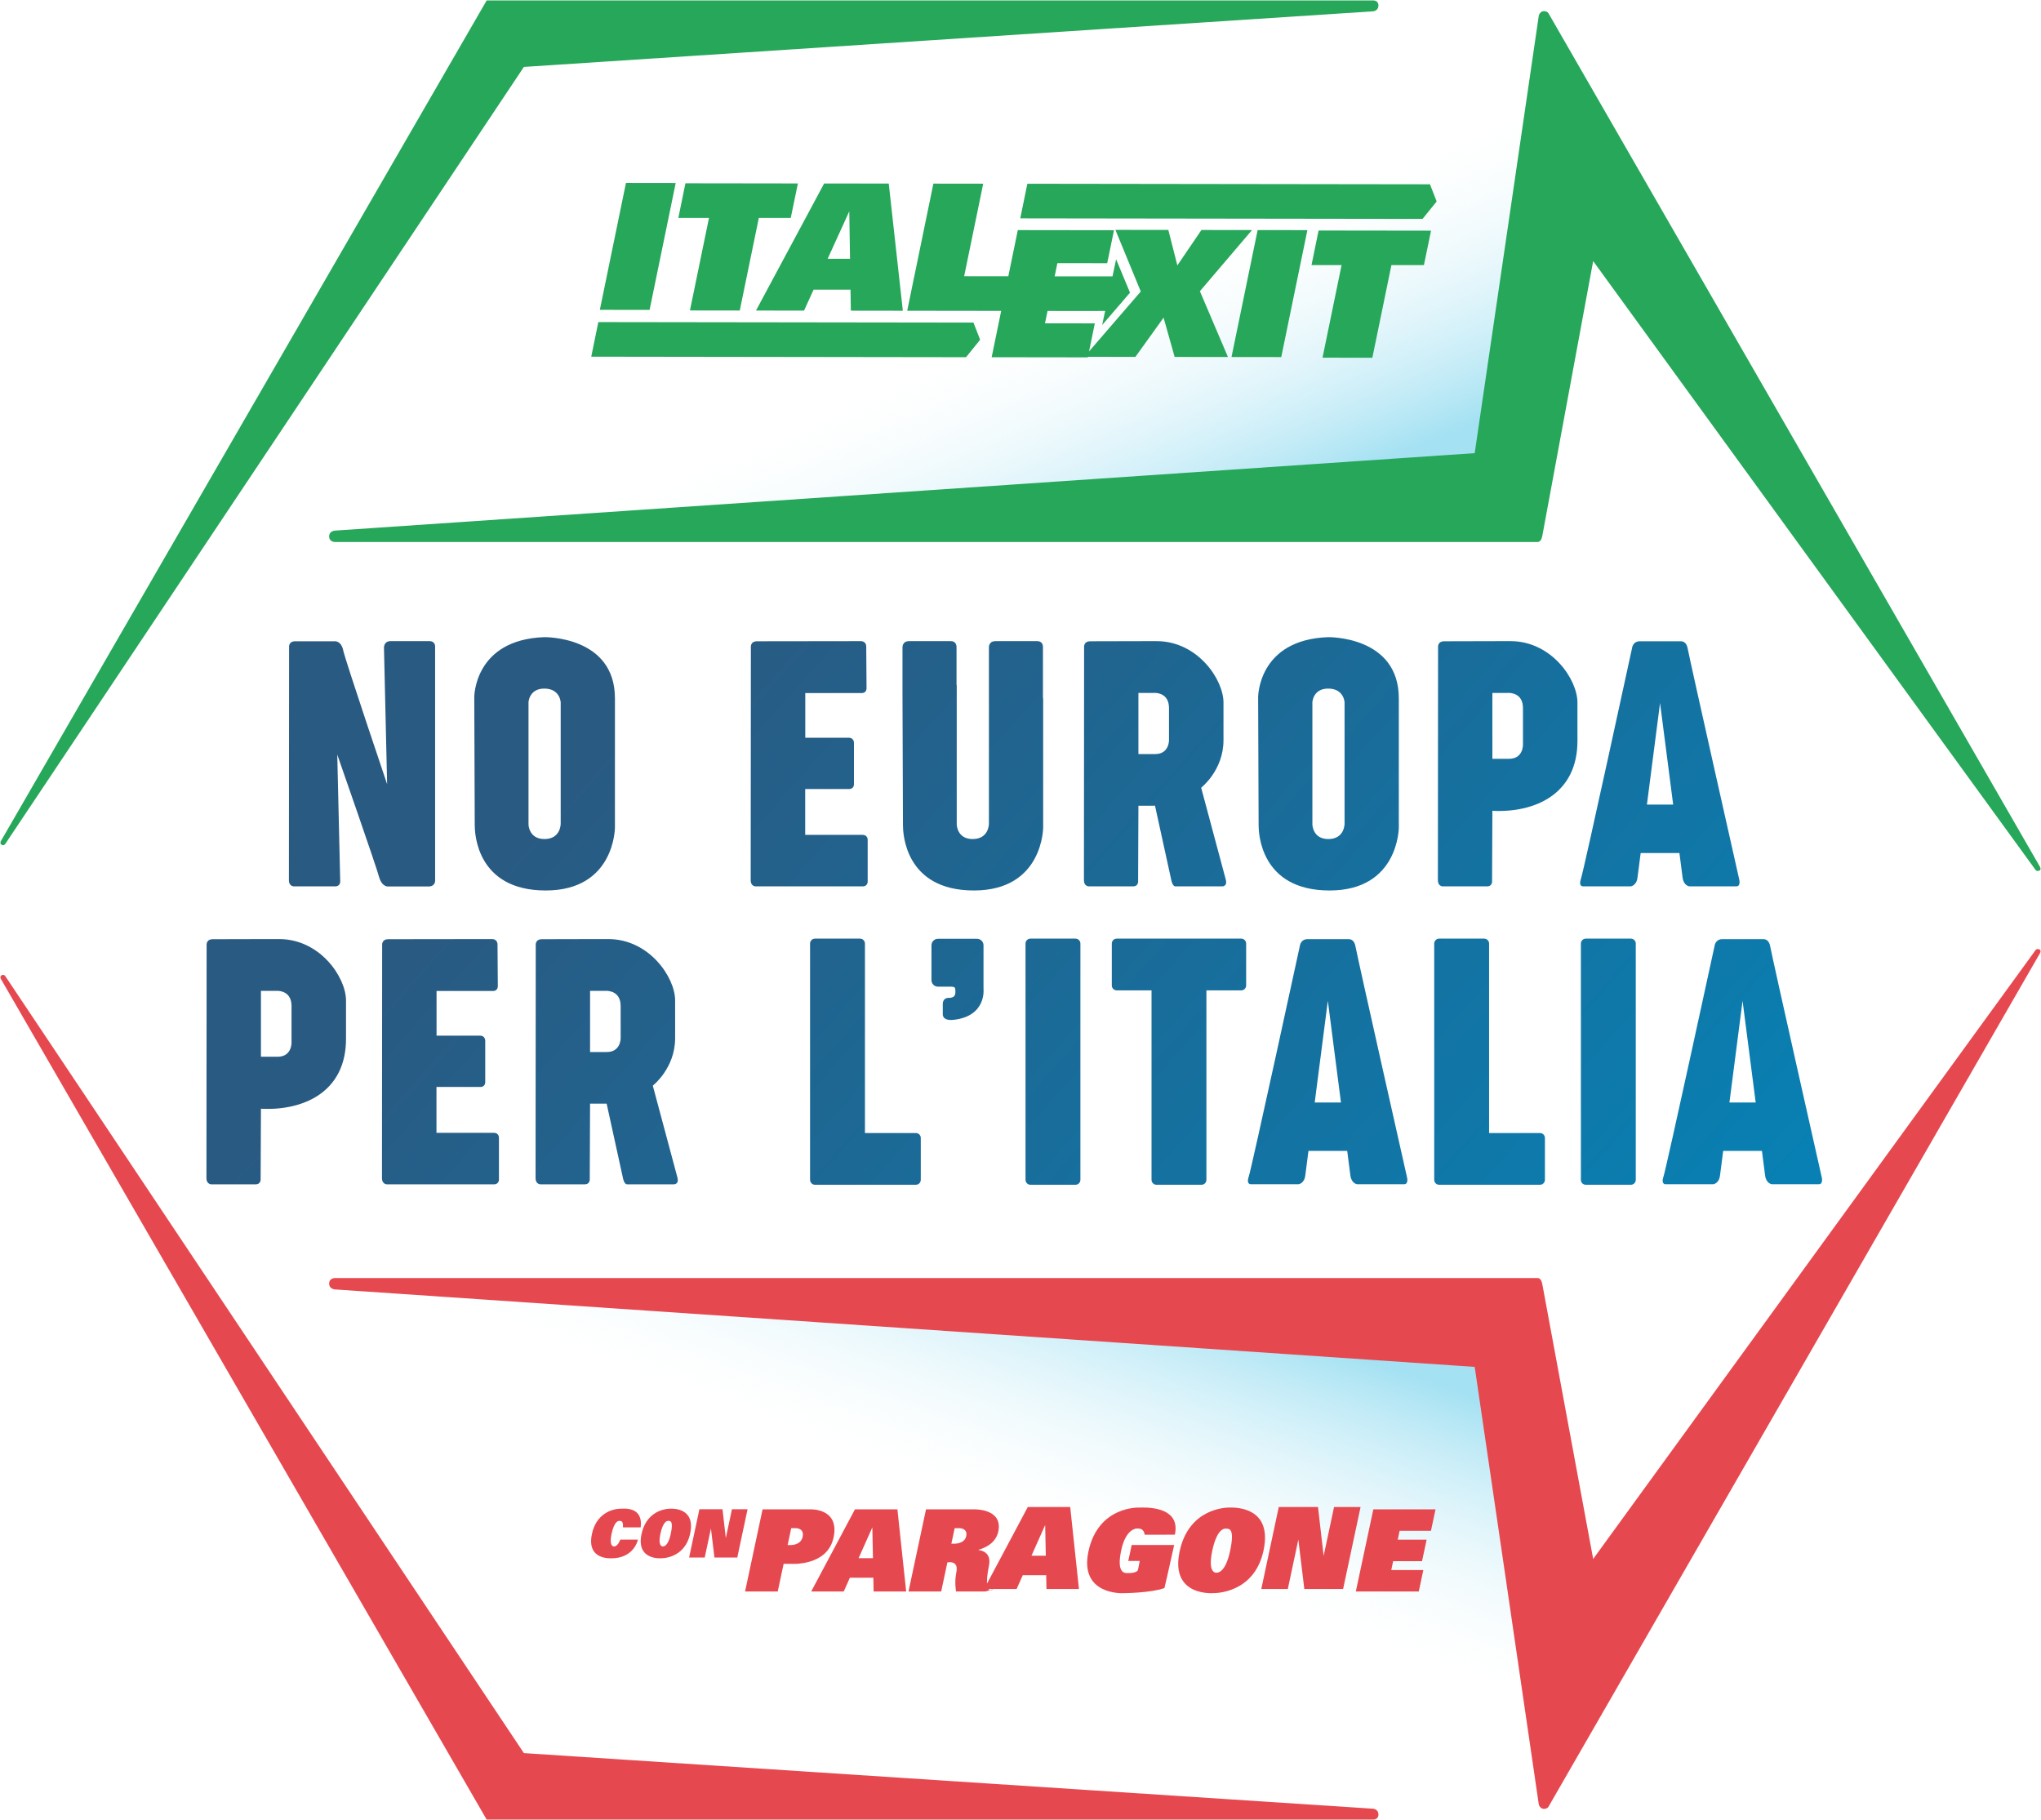 <?xml version="1.0" encoding="UTF-8" standalone="no"?>
<!-- Created with Inkscape (http://www.inkscape.org/) -->

<svg
   xmlns:dc="http://purl.org/dc/elements/1.1/"
   xmlns:cc="http://creativecommons.org/ns#"
   xmlns:rdf="http://www.w3.org/1999/02/22-rdf-syntax-ns#"
   xmlns:svg="http://www.w3.org/2000/svg"
   xmlns="http://www.w3.org/2000/svg"
   xmlns:xlink="http://www.w3.org/1999/xlink"
   xmlns:sodipodi="http://sodipodi.sourceforge.net/DTD/sodipodi-0.dtd"
   xmlns:inkscape="http://www.inkscape.org/namespaces/inkscape"
   width="606.258mm"
   height="540.549mm"
   viewBox="0 0 606.258 540.549"
   version="1.1"
   id="svg8"
   inkscape:version="0.92.4 (5da689c313, 2019-01-14)"
   sodipodi:docname="italexit.svg">
  <defs
     id="defs2">
    <linearGradient
       id="linearGradient853"
       inkscape:collect="always">
      <stop
         id="stop849"
         offset="0"
         style="stop-color:#67cdea;stop-opacity:0.599" />
      <stop
         id="stop851"
         offset="1"
         style="stop-color:#ffffff;stop-opacity:0" />
    </linearGradient>
    <linearGradient
       inkscape:collect="always"
       id="linearGradient1171">
      <stop
         style="stop-color:#67cdea;stop-opacity:0.6"
         offset="0"
         id="stop1167" />
      <stop
         style="stop-color:#ffffff;stop-opacity:0"
         offset="1"
         id="stop1169" />
    </linearGradient>
    <linearGradient
       inkscape:collect="always"
       id="linearGradient1161">
      <stop
         style="stop-color:#295a82;stop-opacity:1"
         offset="0"
         id="stop1157" />
      <stop
         style="stop-color:#0880b3;stop-opacity:1"
         offset="1"
         id="stop1159" />
    </linearGradient>
    <linearGradient
       inkscape:collect="always"
       xlink:href="#linearGradient1161"
       id="linearGradient1163"
       x1="854.074"
       y1="631.734"
       x2="1841.252"
       y2="1507.205"
       gradientUnits="userSpaceOnUse" />
    <linearGradient
       inkscape:collect="always"
       xlink:href="#linearGradient853"
       id="linearGradient1173"
       x1="37.652"
       y1="270.36"
       x2="8.682"
       y2="349.55"
       gradientUnits="userSpaceOnUse" />
    <linearGradient
       gradientTransform="translate(-3.104167e-6,5e-6)"
       inkscape:collect="always"
       xlink:href="#linearGradient1171"
       id="linearGradient1173-3"
       x1="53.527"
       y1="24.827"
       x2="19.97"
       y2="-53.051"
       gradientUnits="userSpaceOnUse" />
  </defs>
  <sodipodi:namedview
     id="base"
     pagecolor="#ffffff"
     bordercolor="#666666"
     borderopacity="1.0"
     inkscape:pageopacity="0.0"
     inkscape:pageshadow="2"
     inkscape:zoom="0.1767767"
     inkscape:cx="1846.6603"
     inkscape:cy="1886.3904"
     inkscape:document-units="mm"
     inkscape:current-layer="layer1"
     showgrid="false"
     fit-margin-top="0"
     fit-margin-left="0"
     fit-margin-right="0"
     fit-margin-bottom="0"
     inkscape:window-width="1920"
     inkscape:window-height="1018"
     inkscape:window-x="-8"
     inkscape:window-y="-8"
     inkscape:window-maximized="1"
     showguides="false" />
  <g
     inkscape:label="Capa 1"
     inkscape:groupmode="layer"
     id="layer1"
     transform="translate(336.902,121.36)">
    <path
       style="fill:url(#linearGradient1173-3);fill-opacity:1;stroke:none;stroke-width:0.265px;stroke-linecap:butt;stroke-linejoin:miter;stroke-opacity:1"
       d="m -238.774,38.039 352.722,-10.968 8.053,-143.206 z"
       id="path1165-1"
       inkscape:connector-curvature="0" />
    <path
       style="fill:#e6484f;fill-opacity:1;stroke:none;stroke-width:0.265px;stroke-linecap:butt;stroke-linejoin:miter;stroke-opacity:1"
       d="m -336.682,169.315 c 0,0 -0.282,-0.621 0.165,-0.955 0.447,-0.334 0.848,-0.2 1.107,0.075 0.259,0.276 154.124,230.878 154.124,230.878 l 252.346,16.525 c 0,0 1.488,0.177 1.488,1.713 0,1.536 -1.506,1.506 -1.506,1.506 H -192.343 Z"
       id="path826"
       inkscape:connector-curvature="0" />
    <path
       style="fill:url(#linearGradient1173);fill-opacity:1;stroke:none;stroke-width:0.265px;stroke-linecap:butt;stroke-linejoin:miter;stroke-opacity:1"
       d="m -238.774,259.79 352.722,10.968 8.053,143.206 z"
       id="path1165"
       inkscape:connector-curvature="0" />
    <path
       style="fill:#e6484f;fill-opacity:1;stroke:none;stroke-width:0.265px;stroke-linecap:butt;stroke-linejoin:miter;stroke-opacity:1"
       d="m -237.334,261.606 c 0,0 -1.795,-0.047 -1.795,-1.736 0,-1.689 1.76,-1.654 1.76,-1.654 h 357.156 c 0,0 1.086,-0.171 1.437,1.817 0.351,1.988 15.108,81.615 15.108,81.615 L 267.725,160.846 c 0,0 0.231,-0.491 1.051,-0.272 0.82,0.22 0.26,1.193 0.26,1.193 l -145.887,253.315 c 0,0 -0.295,0.791 -1.453,0.791 -1.158,0 -1.547,-1.264 -1.547,-1.536 0,-0.272 -19.004,-129.733 -19.004,-129.733 z"
       id="path828"
       inkscape:connector-curvature="0" />
    <path
       style="fill:#26a75a;fill-opacity:1;stroke:none;stroke-width:0.265px;stroke-linecap:butt;stroke-linejoin:miter;stroke-opacity:1"
       d="m -336.682,128.513 c 0,0 -0.282,0.621 0.165,0.955 0.447,0.334 0.848,0.2 1.107,-0.075 0.259,-0.276 154.124,-230.877 154.124,-230.877 l 252.346,-16.525 c 0,0 1.488,-0.177 1.488,-1.713 0,-1.536 -1.506,-1.506 -1.506,-1.506 H -192.343 Z"
       id="path826-1"
       inkscape:connector-curvature="0" />
    <path
       style="fill:#26a75a;fill-opacity:1;stroke:none;stroke-width:0.265px;stroke-linecap:butt;stroke-linejoin:miter;stroke-opacity:1"
       d="m -237.334,36.223 c 0,0 -1.795,0.047 -1.795,1.736 0,1.689 1.76,1.654 1.76,1.654 h 357.156 c 0,0 1.086,0.171 1.437,-1.817 0.351,-1.988 15.108,-81.615 15.108,-81.615 L 267.725,136.982 c 0,0 0.231,0.491 1.051,0.272 0.82,-0.22 0.26,-1.193 0.26,-1.193 L 123.149,-117.253 c 0,0 -0.295,-0.791 -1.453,-0.791 -1.158,0 -1.547,1.264 -1.547,1.536 0,0.272 -19.004,129.732 -19.004,129.732 z"
       id="path828-3"
       inkscape:connector-curvature="0" />
    <path
       style="fill:#26a75a;fill-opacity:1;stroke:none;stroke-width:0.265px;stroke-linecap:butt;stroke-linejoin:miter;stroke-opacity:1"
       d="m -143.95,-29.315 -14.775,-0.02 7.758,-37.698 14.775,0.02 z"
       id="path1084"
       inkscape:connector-curvature="0" />
    <path
       style="fill:#26a75a;fill-opacity:1;stroke:none;stroke-width:1px;stroke-linecap:butt;stroke-linejoin:miter;stroke-opacity:1"
       d="m 768.303,205.42 -7.936,38.779 h 34.35 l -21.35,103.748 55.842,0.076 21.365,-103.824 h 35.795 l 7.984,-38.607 -35.824,-0.049 -37.037,-0.051 -18.805,-0.025 z"
       id="path1150"
       inkscape:connector-curvature="0"
       transform="matrix(0.265,0,0,0.265,-336.902,-121.36)" />
    <path
       style="fill:#26a75a;fill-opacity:1;stroke:none;stroke-width:1px;stroke-linecap:butt;stroke-linejoin:miter;stroke-opacity:1"
       d="m 923.785,205.631 -76.396,142.418 53.861,0.074 10.707,-23.5 h 41.4 l 0.373,23.57 58.256,0.08 -15.781,-142.543 z m 28.18,31.184 0.844,53.211 H 927.721 Z"
       id="path1199"
       inkscape:connector-curvature="0"
       transform="matrix(0.265,0,0,0.265,-336.902,-121.36)" />
    <path
       style="fill:#26a75a;fill-opacity:1;stroke:none;stroke-width:1px;stroke-linecap:butt;stroke-linejoin:miter;stroke-opacity:1"
       d="M 1046.228,205.799 1024.889,309.5 h -0.045 l -7.936,38.779 55.842,0.076 49.492,0.066 -10.691,51.951 107.803,0.146 7.836,-38.082 -55.842,-0.076 2.853,-13.867 55.842,0.076 0.016,-0.076 h 8.713 l -3.356,15.777 31.221,-36.27 -15.562,-37.344 -4.053,19.057 h -64.84 l 3.051,-14.826 55.842,0.076 7.6,-36.926 -107.801,-0.146 -10.65,51.75 -49.492,-0.066 21.34,-103.701 z"
       id="path1084-5-3"
       inkscape:connector-curvature="0"
       transform="matrix(0.265,0,0,0.265,-336.902,-121.36)" />
    <path
       style="fill:#26a75a;fill-opacity:1;stroke:none;stroke-width:1px;stroke-linecap:butt;stroke-linejoin:miter;stroke-opacity:1"
       d="m 670.67,360.98 -7.936,38.779 420.086,0.574 15.824,-19.557 -7.49,-19.223 z"
       id="path1332"
       inkscape:connector-curvature="0"
       transform="matrix(0.265,0,0,0.265,-336.902,-121.36)" />
    <path
       style="fill:#26a75a;fill-opacity:1;stroke:none;stroke-width:1px;stroke-linecap:butt;stroke-linejoin:miter;stroke-opacity:1"
       d="m 1151.562,205.941 -7.936,38.779 450.896,0.617 15.824,-19.557 -7.49,-19.223 z"
       id="path1366"
       inkscape:connector-curvature="0"
       transform="matrix(0.265,0,0,0.265,-336.902,-121.36)" />
    <path
       style="fill:#26a75a;fill-opacity:1;stroke:none;stroke-width:0.265px;stroke-linecap:butt;stroke-linejoin:miter;stroke-opacity:1"
       d="m 43.683,-15.31 -14.775,-0.02 7.758,-37.698 14.775,0.02 z"
       id="path1084-3"
       inkscape:connector-curvature="0" />
    <path
       style="fill:#26a75a;fill-opacity:1;stroke:none;stroke-width:1px;stroke-linecap:butt;stroke-linejoin:miter;stroke-opacity:1"
       d="m 1478.008,258.352 -7.936,38.781 h 33.709 l -21.352,103.746 55.844,0.076 21.365,-103.822 h 36.434 l 7.984,-38.609 -36.463,-0.049 -55.842,-0.076 z"
       id="path1150-9"
       inkscape:connector-curvature="0"
       transform="matrix(0.265,0,0,0.265,-336.902,-121.36)" />
    <path
       style="fill:#26a75a;fill-opacity:1;stroke:none;stroke-width:0.265px;stroke-linecap:butt;stroke-linejoin:miter;stroke-opacity:1"
       d="m 10.139,-53.064 -15.721,-0.021 7.536,18.302 -16.749,19.394 15.155,0.021 8.368,-11.648 3.29,11.664 15.828,0.022 -8.333,-19.541 15.479,-18.158 -15.022,-0.021 -7.149,10.515 z"
       id="path945"
       inkscape:connector-curvature="0" />
    <g
       id="g1081"
       transform="matrix(1,0,-0.213,1,31.635,0)"
       style="fill:#e6484f;fill-opacity:1">
      <path
         transform="matrix(0.265,0,0,0.265,-336.902,-121.36)"
         inkscape:connector-curvature="0"
         id="path982"
         d="m 895.248,1690.855 c 0,0 -26.855,-1.228 -26.855,28.504 0,29.732 28.035,27.053 28.035,27.053 0,0 26.34,0.626 26.34,-27.678 0,-28.304 -24.236,-27.879 -27.52,-27.879 z M 895,1704.529 c 0.157,0.01 0.248,0.025 0.248,0.025 2.273,0 5.871,-0.253 5.871,14.584 0,14.837 -5.682,14.016 -5.682,14.016 0,0 -5.936,1.264 -5.936,-14.33 0,-13.645 4.398,-14.335 5.498,-14.295 z"
         style="fill:#e6484f;fill-opacity:1;stroke:none;stroke-width:1px;stroke-linecap:butt;stroke-linejoin:miter;stroke-opacity:1" />
      <path
         transform="matrix(0.265,0,0,0.265,-336.902,-121.36)"
         sodipodi:nodetypes="csccccscccccc"
         inkscape:connector-curvature="0"
         id="path982-7"
         d="m 839.625,1690.855 c 0,0 -26.855,-1.228 -26.855,28.504 0,29.732 28.035,27.053 28.035,27.053 0,0 23.226,1.456 24.998,-20.869 h -19.904 c -1.352,8.146 -5.217,7.611 -5.217,7.611 0,0 -5.934,1.264 -5.934,-14.33 0,-13.645 4.398,-14.335 5.498,-14.295 0.157,0.01 0.246,0.025 0.246,0.025 1.804,0 4.439,-0.131 5.451,7.225 h 19.882 c -1.995,-23.413 -23.213,-20.924 -26.201,-20.924 z"
         style="fill:#e6484f;fill-opacity:1;stroke:none;stroke-width:1px;stroke-linecap:butt;stroke-linejoin:miter;stroke-opacity:1" />
      <path
         transform="matrix(0.265,0,0,0.265,-336.902,-121.36)"
         inkscape:connector-curvature="0"
         id="rect833"
         d="m 927.322,1691.502 v 54.107 h 17.5 v -32.605 l 10.893,32.605 h 8.096 17.5 v -54.107 h -17.5 v 32.307 l -10.596,-32.307 h -8.393 z"
         style="fill:#e6484f;fill-opacity:1;fill-rule:evenodd;stroke:none;stroke-width:1" />
      <path
         transform="matrix(0.265,0,0,0.265,-336.902,-121.36)"
         inkscape:connector-curvature="0"
         id="rect853"
         d="m 998.156,1691.613 v 92.049 h 36.619 v -31 h 7.902 c 0,0 41.787,3.215 41.787,-29.553 0,-32.768 -32.322,-31.496 -32.322,-31.496 h -17.367 z m 36.619,21.076 h 4.846 c 0,0 10.006,-0.394 10.006,9.777 0,10.172 -12.936,9.174 -12.936,9.174 h -1.916 z"
         style="fill:#e6484f;fill-opacity:1;fill-rule:evenodd;stroke:none;stroke-width:1" />
      <path
         transform="matrix(0.265,0,0,0.265,-336.902,-121.36)"
         inkscape:connector-curvature="0"
         id="path891"
         d="m 1101.697,1691.613 -29.42,92.049 h 36.469 l 3.607,-15.465 h 26.293 l 3.607,15.465 h 36.469 l -29.422,-92.049 z m 23.803,20.217 8.045,34.492 h -16.09 z"
         style="fill:#e6484f;fill-opacity:1;stroke:none;stroke-width:1px;stroke-linecap:butt;stroke-linejoin:miter;stroke-opacity:1" />
      <path
         transform="matrix(0.265,0,0,0.265,-336.902,-121.36)"
         inkscape:connector-curvature="0"
         id="rect853-0"
         d="m 1217.973,1691.611 v 0 h -36.617 v 92.049 h 36.617 v -32.602 c 3.384,-0.582 12.266,-1.006 12.393,10.885 0.126,11.869 4.293,21.717 4.293,21.717 h 32.863 l 4.963,-1.537 c -3.001,-0.627 -6.838,-5.733 -7.143,-27.504 -0.158,-11.307 -6.794,-16.184 -15.83,-17.557 9.456,-2.916 18.15,-8.795 18.15,-20.592 0,-25.866 -32.32,-24.861 -32.32,-24.861 z m 54.512,90.514 c 1.977,0.413 3.59,-1.113 3.59,-1.113 z m -54.512,-69.436 h 4.848 c 0,0 10.004,-0.362 10.004,8.996 0,9.358 -12.934,8.44 -12.934,8.44 h -1.918 z"
         style="fill:#e6484f;fill-opacity:1;fill-rule:evenodd;stroke:none;stroke-width:1" />
      <path
         inkscape:connector-curvature="0"
         id="path891-2"
         d="m 6.247,326.213 -7.784,24.355 h 9.649 l 0.954,-4.092 H 16.023 l 0.954,4.092 h 9.649 l -7.785,-24.355 z m 6.298,5.349 2.129,9.126 h -4.257 z"
         style="fill:#e6484f;fill-opacity:1;stroke:none;stroke-width:0.265px;stroke-linecap:butt;stroke-linejoin:miter;stroke-opacity:1" />
      <path
         transform="matrix(0.265,0,0,0.265,-336.902,-121.36)"
         sodipodi:nodetypes="ccscccccccscsccscc"
         inkscape:connector-curvature="0"
         id="path982-6"
         d="m 1423.248,1689.576 c -1.605,0.011 -2.789,0.055 -3.398,0.055 0,0 -46.369,-2.122 -46.369,49.207 0,48.944 48.408,46.705 48.408,46.705 0,0 30.973,-0.059 45.506,-5.727 0,0 0.526,-19.616 0.594,-44.01 l 0.012,-4.236 h -47.631 c 0.146,2.073 0,17.848 0,17.848 h 12.884 l 0.137,9.744 c 0.06,4.276 -10.658,3.874 -10.658,3.874 -2.21,-0.126 -12.669,1.8 -12.803,-25.121 -0.126,-25.469 12.482,-24.856 12.482,-24.856 3.196,0 7.516,0.044 10.2,7.008 7.247,0 33.744,-0.09 33.744,-0.09 0,-28.985 -31.874,-30.48 -43.108,-30.4 z"
         style="fill:#e6484f;fill-opacity:1;stroke:none;stroke-width:1px;stroke-linecap:butt;stroke-linejoin:miter;stroke-opacity:1" />
      <path
         transform="matrix(0.265,0,0,0.265,-336.902,-121.36)"
         inkscape:connector-curvature="0"
         id="path982-8"
         d="m 1521.498,1689.574 c -5.092,-0.045 -45.826,1.098 -45.826,49.195 0,51.304 48.385,46.682 48.385,46.682 0,0 45.457,1.079 45.457,-47.76 0,-48.839 -41.828,-48.105 -47.494,-48.105 0,0 -0.182,-0.01 -0.521,-0.012 z m 0.096,23.605 c 0.271,0.01 0.426,0.047 0.426,0.047 3.923,0 10.133,-0.437 10.133,25.164 0,25.601 -9.807,24.186 -9.807,24.186 0,0 -10.242,2.178 -10.242,-24.73 0,-23.545 7.592,-24.736 9.49,-24.666 z"
         style="fill:#e6484f;fill-opacity:1;stroke:none;stroke-width:1px;stroke-linecap:butt;stroke-linejoin:miter;stroke-opacity:1" />
      <path
         inkscape:connector-curvature="0"
         id="rect833-5"
         d="m 80.791,326.213 v 24.355 h 7.877 v -14.677 l 4.903,14.677 h 3.644 7.877 v -24.355 h -7.877 v 14.542 l -4.769,-14.542 h -3.778 z"
         style="fill:#e6484f;fill-opacity:1;fill-rule:evenodd;stroke:none;stroke-width:0.265" />
      <path
         transform="matrix(0.265,0,0,0.265,-336.902,-121.36)"
         inkscape:connector-curvature="0"
         id="rect1019"
         d="m 1682.76,1691.611 v 24.059 9.938 24.059 33.996 h 34.592 35.957 v -24.059 h -35.957 v -9.938 h 32.387 v -24.059 h -32.387 v -9.938 h 35.137 v -24.059 z"
         style="fill:#e6484f;fill-opacity:1;fill-rule:evenodd;stroke:none;stroke-width:1" />
    </g>
    <path
       style="fill:url(#linearGradient1163);fill-opacity:1;stroke:none;stroke-width:1px;stroke-linecap:butt;stroke-linejoin:miter;stroke-opacity:1"
       d="m 610,714.1 c -78.75,2.857 -78.393,67.301 -78.393,67.301 l 0.535,143.75 c 0.03,7.986 1.722,72.855 79.504,72.855 77.782,0 77.639,-70.801 77.639,-70.801 V 782.65 C 689.285,712.523 610,714.1 610,714.1 Z m 878.648,0 c -78.749,2.857 -78.392,67.301 -78.392,67.301 l 0.535,143.75 c 0.03,7.986 1.724,72.855 79.506,72.855 77.781,0 77.637,-70.801 77.637,-70.801 V 782.65 c 0,-70.127 -79.285,-68.551 -79.285,-68.551 z m -1050.836,4.455 c -7.679,0 -7.41,7.322 -7.41,7.322 l 3.525,153.035 c 0,0 -46.913,-138.927 -49.186,-149.881 -2.273,-10.954 -9.281,-10.322 -9.281,-10.322 h -44.479 c -7.892,0 -6.945,6.945 -6.945,6.945 h 0.002 c 0,0 -0.199,254.241 -0.199,260.938 0,6.696 5.357,6.816 5.357,6.816 h 46.391 c 6.503,0 5.744,-6.188 5.744,-6.188 l -3.297,-141.523 c 0,0 44.376,126.92 46.998,137.602 3.38,11.186 10.234,10.234 10.234,10.234 h 44.996 c 7.892,0 7.459,-6.691 7.459,-6.691 V 724.76 c 0,-6.518 -6.205,-6.205 -6.205,-6.205 z m 526.949,0 -116.154,0.154 c -7.892,0 -6.945,6.945 -6.945,6.945 0,0 -0.199,254.239 -0.199,260.936 0,6.696 5.357,6.818 5.357,6.818 h 120.014 c 6.503,0 5.744,-6.188 5.744,-6.188 v -45.52 c 0,0 0.568,-6.025 -6.025,-6.025 h -64.008 v -51.406 h 49.062 c 0,0 5.602,0.49 5.602,-5.604 v -45.842 c 0,0 0.381,-6.025 -6.025,-6.025 h -48.549 v -50.068 h 63.104 c 0,0 5.57,0.473 5.57,-5.572 0,-6.045 -0.34,-46.398 -0.34,-46.398 0,-6.518 -6.207,-6.205 -6.207,-6.205 z m 100.986,0 c -0.184,0.004 -0.289,0.014 -0.289,0.014 h -46.44 c -8.079,0 -7.41,7.408 -7.41,7.408 v 55.346 l 0.672,-0.072 -0.672,0.15 0.535,143.75 c 0.03,7.986 1.723,72.855 79.504,72.855 77.781,0 77.639,-70.801 77.639,-70.801 V 782.65 l -0.231,-0.053 V 725.293 c 0,-7.387 -6.723,-6.725 -6.723,-6.725 h -46.44 c -8.079,0 -7.41,7.408 -7.41,7.408 v 55.346 141.684 c 0,0 0.311,17.361 -18.25,17.361 -17.551,0 -17.822,-16.268 -17.822,-16.268 V 767.701 l -0.231,0.053 v -42.461 c 0,-6.464 -5.146,-6.764 -6.434,-6.738 z m 220.525,0 -64.154,0.154 c -7.892,0 -6.945,6.945 -6.945,6.945 0,0 -0.197,254.239 -0.197,260.936 0,6.696 5.357,6.818 5.357,6.818 h 49.633 c 6.503,0 5.744,-6.188 5.744,-6.188 l 0.346,-84.193 18.588,-0.035 18.346,83.75 c 0,0 1.257,6.65 4.51,6.65 h 51.982 c 0,0 6.706,0.675 4.457,-7.719 -2.249,-8.393 -27.559,-102.848 -27.559,-102.848 0,0 25.027,-19.375 25.027,-53.215 V 787.312 c 0,-25.665 -28.912,-68.758 -75,-68.758 z m 396.756,0 -64.154,0.156 c -7.892,0 -6.945,6.943 -6.945,6.943 0,0 -0.197,254.239 -0.197,260.936 0,6.696 5.357,6.818 5.357,6.818 h 49.633 c 6.503,0 5.744,-6.188 5.744,-6.188 l 0.346,-78.525 c 46.609,2.475 95.784,-17.994 95.352,-79.082 V 787.312 c 0,-25.665 -28.912,-68.758 -75,-68.758 z m 201.004,0.15 c -0.181,1.2e-4 -0.283,0.012 -0.283,0.012 H 1838 c -7.688,0 -8.562,7.338 -8.562,7.338 0,0 -54.062,249.125 -57.312,258.75 -3.25,9.625 2.938,8.564 2.938,8.564 h 52.809 c 0,0 0.402,-0.038 1.022,-0.234 0.62,-0.198 1.458,-0.557 2.334,-1.203 0.876,-0.646 1.79,-1.58 2.559,-2.926 0.384,-0.673 0.731,-1.449 1.02,-2.344 0.289,-0.895 0.52,-1.91 0.668,-3.059 l 3.561,-27.584 h 43.434 l 3.561,27.584 c 0.148,1.149 0.379,2.163 0.668,3.059 0.289,0.895 0.635,1.671 1.02,2.344 0.768,1.346 1.683,2.279 2.559,2.926 0.876,0.646 1.714,1.005 2.334,1.203 0.62,0.198 1.022,0.234 1.022,0.234 h 52.682 c 0.047,0 0.072,-0.021 0.117,-0.021 5.127,-0.139 3.01,-7.979 3.01,-7.979 0,0 -56.062,-248.625 -57.625,-258.188 -1.367,-8.367 -6.514,-8.477 -7.779,-8.477 z m -1273.959,53.029 c 17.871,0 18.408,15.49 18.408,15.49 v 135.781 c 0,0 0.312,17.361 -18.25,17.361 -17.551,0 -17.822,-16.268 -17.822,-16.268 V 787.045 c 0,0 0.628,-15.311 17.664,-15.311 z m 878.648,0 c 17.871,0 18.408,15.49 18.408,15.49 v 135.781 c 0,0 0.311,17.361 -18.25,17.361 -17.551,0 -17.822,-16.268 -17.822,-16.268 V 787.045 c 0,0 0.628,-15.311 17.664,-15.311 z m -194.678,4.828 c 3.259,-0.034 16.295,0.844 16.295,17.055 v 35.715 c 0,0 0.473,15.81 -15.59,15.811 -6.231,-0.003 -18.693,0 -18.693,0 V 776.592 h 17.256 c 0,0 0.267,-0.025 0.732,-0.029 z m 396.754,0 c 3.259,-0.034 16.295,0.844 16.295,17.055 v 41.006 c 0,0 0.475,15.81 -15.588,15.811 -6.231,-0.003 -18.693,0 -18.693,0 V 776.592 h 17.256 c 0,0 0.265,-0.025 0.73,-0.029 z m 169.951,11.242 14.713,113.965 h -29.426 z M 913.531,1051.971 c -0.383,0 -0.757,0.038 -1.117,0.111 -0.361,0.073 -0.708,0.183 -1.039,0.322 -0.331,0.14 -0.645,0.309 -0.939,0.508 -0.588,0.397 -1.096,0.904 -1.492,1.492 -0.298,0.441 -0.532,0.927 -0.693,1.447 -0.054,0.173 -0.1,0.351 -0.137,0.531 -0.073,0.361 -0.111,0.734 -0.111,1.117 v 217.869 46.924 c 0,0.264 0.023,0.521 0.059,0.775 0.006,0.046 0.014,0.091 0.021,0.137 0.141,0.853 0.473,1.638 0.955,2.311 0.042,0.058 0.085,0.115 0.129,0.172 0.282,0.363 0.608,0.689 0.971,0.971 0.057,0.044 0.114,0.087 0.172,0.129 0.187,0.134 0.379,0.261 0.582,0.371 0,0 0.002,0 0.002,0 0.313,0.17 0.644,0.309 0.99,0.416 0,0 0.002,0 0.002,0 0.346,0.107 0.706,0.183 1.078,0.221 0,0 0.002,0 0.002,0 0.186,0.019 0.376,0.027 0.566,0.027 h 50.459 62.57 c 3.064,0 5.531,-2.466 5.531,-5.529 v -46.924 c 0,-3.063 -2.467,-5.529 -5.531,-5.529 H 969.52 V 1057.5 c 0,-1.915 -0.963,-3.596 -2.434,-4.588 -0.294,-0.198 -0.608,-0.368 -0.939,-0.508 -0.331,-0.14 -0.678,-0.249 -1.039,-0.322 -0.361,-0.073 -0.734,-0.111 -1.117,-0.111 z m 241.512,0 c -3.063,0 -5.529,2.466 -5.529,5.529 v 264.793 c 0,3.063 2.466,5.529 5.529,5.529 h 50.459 c 3.063,0 5.529,-2.466 5.529,-5.529 V 1057.5 c 0,-3.063 -2.466,-5.529 -5.529,-5.529 z m 96.711,0 c -3.064,0 -5.531,2.466 -5.531,5.529 v 46.924 c 0,3.063 2.467,5.529 5.531,5.529 h 39.004 v 212.34 c 0,3.063 2.466,5.529 5.529,5.529 h 50.459 c 3.063,0 5.529,-2.466 5.529,-5.529 v -212.34 h 39.006 c 3.064,0 5.531,-2.466 5.531,-5.529 V 1057.5 c 0,-3.063 -2.467,-5.529 -5.531,-5.529 h -44.535 -50.459 z m 361.4,0 c -3.063,0 -5.529,2.466 -5.529,5.529 v 217.869 46.924 c 0,0.574 0.087,1.128 0.248,1.648 0.107,0.347 0.246,0.679 0.416,0.992 0.509,0.94 1.284,1.715 2.225,2.225 0,0 0,0 0,0 0.313,0.169 0.644,0.309 0.99,0.416 0,0 0,0 0,0 0.346,0.107 0.706,0.183 1.078,0.221 0,0 0,0 0,0 0.186,0.019 0.376,0.027 0.566,0.027 h 50.459 62.572 c 3.064,0 5.531,-2.466 5.531,-5.529 v -46.924 c 0,-3.063 -2.467,-5.529 -5.531,-5.529 h -57.043 V 1057.5 c 0,-3.063 -2.466,-5.529 -5.529,-5.529 z m 164.406,0 c -3.063,0 -5.529,2.466 -5.529,5.529 v 264.793 c 0,3.063 2.466,5.529 5.529,5.529 h 50.459 c 3.063,0 5.529,-2.466 5.529,-5.529 V 1057.5 c 0,-3.063 -2.466,-5.529 -5.529,-5.529 z m -726.166,0.184 c -4.043,0 -7.299,3.255 -7.299,7.299 v 39.055 c 0,4.043 3.255,7.299 7.299,7.299 h 13.508 c 5.723,0 6.012,0.773 6.012,5.688 0,3.978 -1.062,6.895 -7.691,6.895 -6.629,0 -6.451,6.541 -6.451,6.541 v 11.578 c 0,0 -0.975,7.931 12.197,6.453 37.035,-4.154 33.455,-34.56 33.455,-34.56 v -9.893 -20.689 -3.801 -14.565 c 0,-4.043 -3.255,-7.299 -7.299,-7.299 z m -748.691,0.315 -64.154,0.156 c -7.892,0 -6.945,6.945 -6.945,6.945 0,0 -0.197,254.239 -0.197,260.936 0,6.696 5.357,6.816 5.357,6.816 h 49.633 c 6.503,0 5.744,-6.188 5.744,-6.188 l 0.346,-78.523 c 46.609,2.475 95.784,-17.996 95.352,-79.084 v -42.301 c 0,-25.665 -28.912,-68.758 -75,-68.758 z m 368.916,0 -64.154,0.154 c -7.892,0 -6.945,6.945 -6.945,6.945 0,0 -0.197,254.239 -0.197,260.935 0,6.696 5.357,6.818 5.357,6.818 h 49.633 c 6.503,0 5.744,-6.188 5.744,-6.188 l 0.346,-84.193 18.588,-0.033 18.346,83.75 c 0,0 1.257,6.65 4.51,6.65 h 51.982 c 0,0 6.706,0.675 4.457,-7.719 -2.249,-8.393 -27.559,-102.848 -27.559,-102.848 0,0 25.027,-19.375 25.027,-53.215 v -42.299 c 0,-25.665 -28.912,-68.758 -75,-68.758 z m -120.17,0 -116.154,0.154 c -7.892,0 -6.945,6.945 -6.945,6.945 0,0 -0.199,254.239 -0.199,260.936 0,6.696 5.357,6.818 5.357,6.818 h 120.014 c 6.503,0 5.744,-6.188 5.744,-6.188 v -45.52 c 0,0 0.568,-6.025 -6.025,-6.025 h -64.008 v -51.406 h 49.062 c 0,0 5.602,0.49 5.602,-5.604 v -45.842 c 0,0 0.381,-6.025 -6.025,-6.025 h -48.549 v -50.068 h 63.104 c 0,0 5.57,0.473 5.57,-5.572 0,-6.045 -0.34,-46.398 -0.34,-46.398 0,-6.518 -6.207,-6.205 -6.207,-6.205 z m 960.207,0.074 v 0 c -0.181,10e-5 -0.283,0.01 -0.283,0.01 h -45.75 c -7.687,0 -8.562,7.338 -8.562,7.338 0,0 -54.062,249.125 -57.312,258.75 -3.25,9.625 2.938,8.565 2.938,8.565 h 52.809 c 0,0 0.402,-0.038 1.022,-0.234 0.62,-0.198 1.458,-0.557 2.334,-1.203 0.876,-0.646 1.79,-1.58 2.559,-2.926 0.384,-0.673 0.731,-1.449 1.02,-2.344 0.289,-0.895 0.52,-1.91 0.668,-3.059 l 3.561,-27.584 h 43.434 l 3.561,27.584 c 0.148,1.149 0.379,2.163 0.668,3.059 0.289,0.895 0.635,1.671 1.02,2.344 0.768,1.346 1.683,2.279 2.559,2.926 0.876,0.646 1.714,1.005 2.334,1.203 0.62,0.198 1.022,0.234 1.022,0.234 h 52.682 c 0.047,0 0.072,-0.022 0.117,-0.022 5.127,-0.139 3.01,-7.979 3.01,-7.979 0,0 -56.062,-248.625 -57.625,-258.188 -1.367,-8.367 -6.514,-8.477 -7.779,-8.477 z m 464.867,0 v 0 c -0.181,10e-5 -0.283,0.01 -0.283,0.01 h -45.75 c -7.687,0 -8.562,7.338 -8.562,7.338 0,0 -54.062,249.125 -57.312,258.75 -3.25,9.625 2.938,8.565 2.938,8.565 h 52.809 c 0,0 0.402,-0.038 1.022,-0.234 0.62,-0.198 1.458,-0.557 2.334,-1.203 0.876,-0.646 1.79,-1.58 2.559,-2.926 0.384,-0.673 0.731,-1.449 1.02,-2.344 0.289,-0.895 0.52,-1.91 0.668,-3.059 l 3.561,-27.584 h 43.434 l 3.561,27.584 c 0.148,1.149 0.379,2.163 0.668,3.059 0.289,0.895 0.635,1.671 1.02,2.344 0.768,1.346 1.683,2.279 2.559,2.926 0.876,0.646 1.714,1.005 2.334,1.203 0.62,0.198 1.021,0.234 1.021,0.234 h 52.682 c 0.047,0 0.072,-0.022 0.117,-0.022 5.127,-0.139 3.01,-7.979 3.01,-7.979 0,0 -56.062,-248.625 -57.625,-258.188 -1.367,-8.367 -6.514,-8.477 -7.779,-8.477 z m -1666.049,57.934 c 3.259,-0.034 16.295,0.844 16.295,17.055 v 41.004 c 0,0 0.473,15.812 -15.59,15.812 h -18.693 v -73.844 h 17.256 c 0,0 0.267,-0.023 0.732,-0.027 z m 368.916,0 c 3.259,-0.034 16.295,0.844 16.295,17.055 v 35.713 c 0,0 0.473,15.812 -15.59,15.812 h -18.693 v -68.553 h 17.256 c 0,0 0.267,-0.023 0.732,-0.027 z m 808.982,11.168 14.713,113.965 h -29.426 z m 464.867,0 14.713,113.965 h -29.426 z"
       transform="matrix(0.265,0,0,0.265,-336.902,-121.36)"
       id="path1139"
       inkscape:connector-curvature="0" />
  </g>
</svg>
